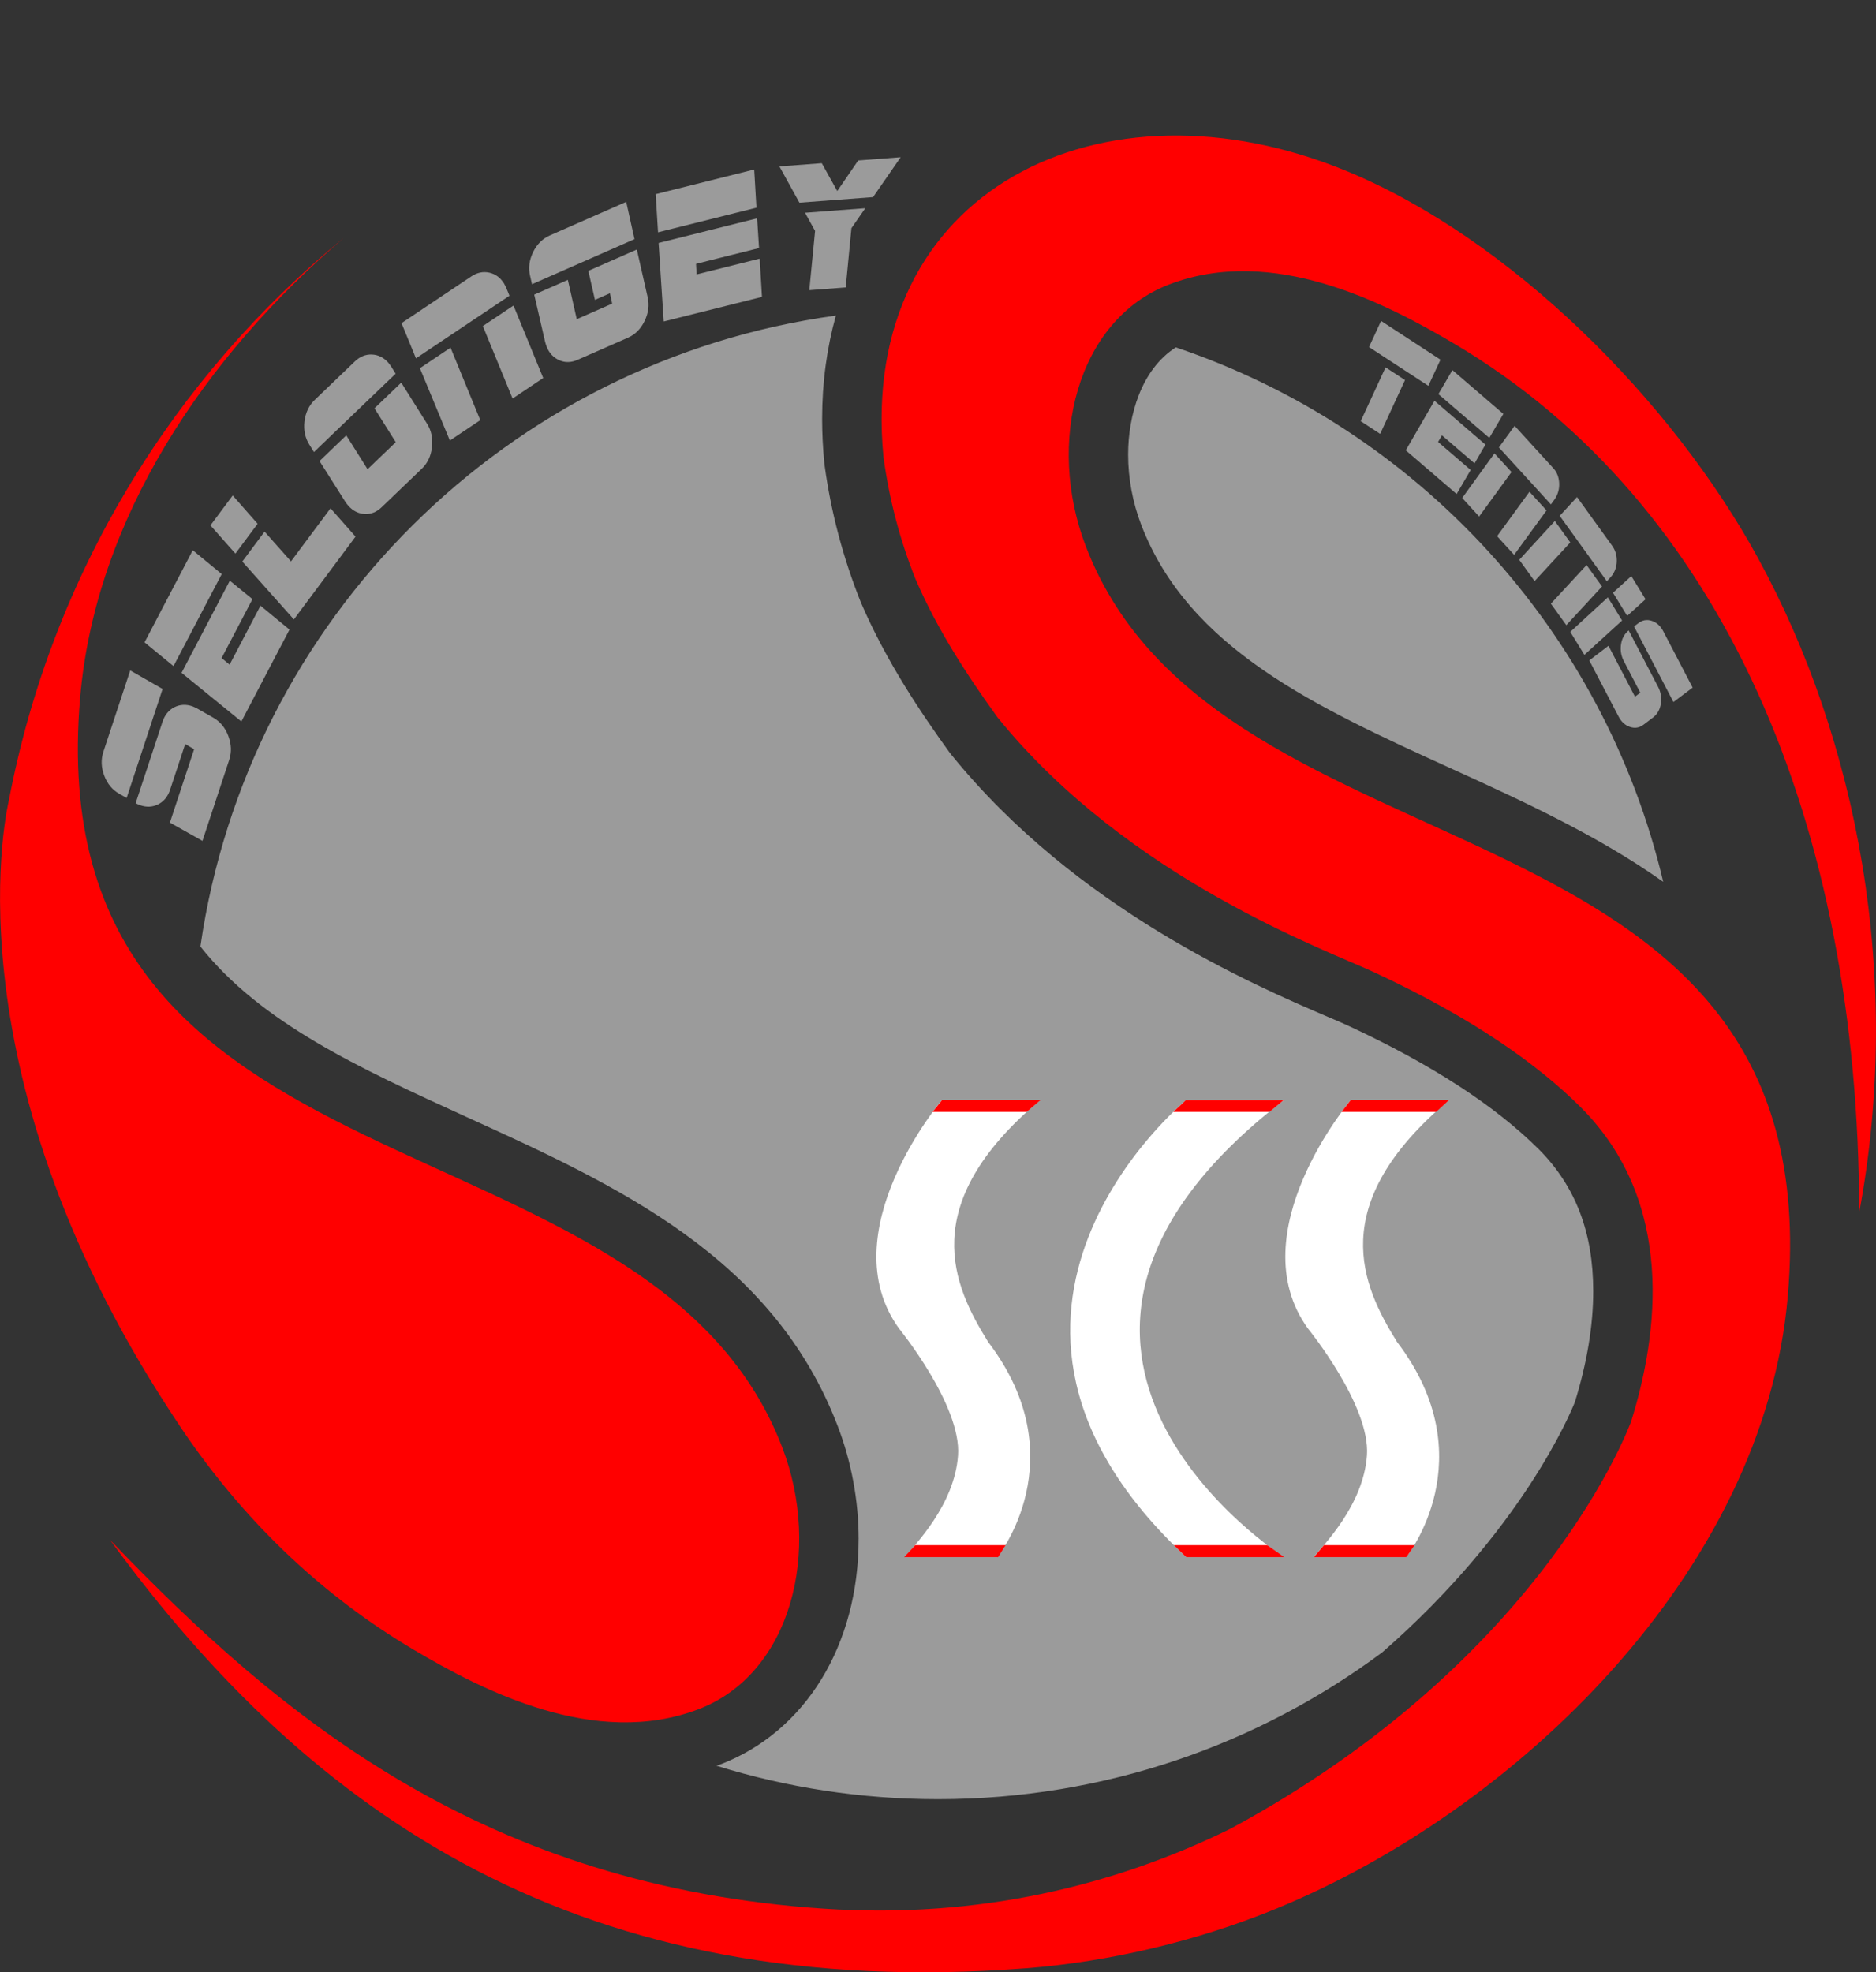 <?xml version="1.0" encoding="utf-8"?>
<svg xmlns="http://www.w3.org/2000/svg" viewBox="37.124 -6.002 468.688 492.757" width="468.688px" height="492.757px" preserveAspectRatio="none"><rect x="37.124" y="-6.002" width="468.688" height="492.757" fill="#333333" stroke="none"/><defs><clipPath clipPathUnits="userSpaceOnUse" id="clipPath37"><path d="M 0,141.732 H 141.73 V 0 H 0 Z" transform="translate(-73.429,-74.38)" id="path37"/></clipPath><clipPath clipPathUnits="userSpaceOnUse" id="clipPath35"><path d="M 0,141.732 H 141.73 V 0 H 0 Z" transform="translate(-49.024,-98.758)" id="path35"/></clipPath><clipPath clipPathUnits="userSpaceOnUse" id="clipPath116-9"><path d="m 70.013,102.137 h 64.152 v 60.348 H 70.013 Z" transform="translate(-77.344,-162.484)" id="path116-5"/></clipPath><clipPath clipPathUnits="userSpaceOnUse" id="clipPath118-0"><path d="m 70.013,102.137 h 64.152 v 60.348 H 70.013 Z" transform="translate(-123.152,-162.484)" id="path118-1"/></clipPath><clipPath clipPathUnits="userSpaceOnUse" id="clipPath120-2"><path d="M 0,204.094 H 204.094 V 0 H 0 Z" transform="translate(-104.716,-162.484)" id="path120-7"/></clipPath><clipPath clipPathUnits="userSpaceOnUse" id="clipPath132-0"><path d="M 0,204.094 H 204.094 V 0 H 0 Z" transform="translate(-120.149,-103.716)" id="path132-9"/></clipPath><clipPath clipPathUnits="userSpaceOnUse" id="clipPath130-4"><path d="M 0,204.094 H 204.094 V 0 H 0 Z" transform="translate(-103.325,-103.716)" id="path130-7"/></clipPath><clipPath clipPathUnits="userSpaceOnUse" id="clipPath126-6"><path d="M 0,204.094 H 204.094 V 0 H 0 Z" transform="translate(-123.148,-162.483)" id="path126-8"/></clipPath><clipPath clipPathUnits="userSpaceOnUse" id="clipPath128-7"><path d="M 0,204.094 H 204.094 V 0 H 0 Z" transform="translate(-73.128,-102.137)" id="path128-4"/></clipPath><clipPath clipPathUnits="userSpaceOnUse" id="clipPath124-8"><path d="M 0,204.094 H 204.094 V 0 H 0 Z" transform="translate(-104.681,-162.473)" id="path124-3"/></clipPath><clipPath clipPathUnits="userSpaceOnUse" id="clipPath122-6"><path d="M 0,204.094 H 204.094 V 0 H 0 Z" transform="translate(-77.362,-162.483)" id="path122-6"/></clipPath><clipPath clipPathUnits="userSpaceOnUse" id="clipPath33"><path d="M 0,141.732 H 141.73 V 0 H 0 Z" transform="translate(-104.796,-95.007)" id="path33"/></clipPath><clipPath clipPathUnits="userSpaceOnUse" id="clipPath39"><path d="M 0,141.732 H 141.73 V 0 H 0 Z" transform="translate(-95.246,-82.944)" id="path39"/></clipPath></defs><g id="layer4" transform="matrix(1, 0, 0, 1, -20.217, -3.316)"><g id="layer5" style="display:none;fill:#9a9b9d;fill-opacity:1"><rect style="display:inline;fill:#ffffff;fill-opacity:1" id="rect1" width="482.47" height="478.602" x="51.157" y="15.885" ry="0"/><rect style="display:inline;fill:#000000" id="rect2" width="482.47" height="478.602" x="51.157" y="15.885" ry="0"/><rect style="display:inline;fill:#9a9b9d;fill-opacity:1" id="rect3" width="482.47" height="478.602" x="51.157" y="15.885" ry="0"/></g><g id="layer7" style="display:none;fill:#9a9b9d;fill-opacity:1"><path id="path36" d="m 0,0 c 2.526,5.545 5.138,11.279 11.386,13.677 1.317,0.505 2.752,0.772 4.153,0.772 3.923,0 7.112,-1.954 8.321,-5.1 0.018,-0.046 0.029,-0.093 0.046,-0.141 0.802,2.581 1.233,5.322 1.233,8.164 0,6.137 -2.012,11.802 -5.413,16.375 -4.486,5.14 -8.815,6.936 -9.227,7.097 -1.452,0.448 -2.823,0.674 -4.079,0.674 -2.161,0 -3.866,-0.653 -5.218,-1.994 -1.607,-1.61 -3.135,-3.959 -4.537,-6.975 -0.094,-0.199 -0.207,-0.462 -0.345,-0.787 -1.193,-2.781 -3.987,-9.293 -9.665,-13.894 -0.03,-0.025 -0.062,-0.049 -0.094,-0.074 -1.415,-1.021 -3.32,-2.315 -5.517,-3.26 -1.657,-0.663 -3.345,-1.106 -5.072,-1.341 -0.028,-0.004 -0.055,-0.006 -0.083,-0.009 -0.543,-0.053 -1.086,-0.08 -1.613,-0.08 -1.345,0 -2.618,0.175 -3.808,0.507 C -27.874,1.518 -18.347,-8.067 -6.28,-9.806 -3.46,-7.568 -1.801,-3.952 0,0" style="fill:#ffffff;fill-opacity:1;fill-rule:nonzero;stroke:none" transform="matrix(0,6.78,6.78,0,173.891,276.378)" clip-path="url(#clipPath37)"/><path id="path34" d="m 0,0 c 0.871,0 1.765,0.168 2.587,0.483 4.577,1.757 6.712,6.444 8.972,11.406 1.202,2.64 2.469,5.411 4.182,7.829 C 6.487,17.531 -0.954,10.668 -3.953,1.757 -3.131,0.476 -1.433,0 0,0" style="display:inline;fill:#ffffff;fill-opacity:1;fill-rule:nonzero;stroke:none" transform="matrix(0,6.78,6.78,0,339.182,110.904)" clip-path="url(#clipPath35)"/></g><g id="g10" style="display:inline;fill:#9a9b9d;fill-opacity:1"><path id="path8" d="m 0,0 c 2.526,5.545 5.138,11.279 11.386,13.677 1.317,0.505 2.752,0.772 4.153,0.772 3.923,0 7.112,-1.954 8.321,-5.1 0.018,-0.046 0.029,-0.093 0.046,-0.141 0.802,2.581 1.233,5.322 1.233,8.164 0,6.137 -2.012,11.802 -5.413,16.375 -4.486,5.14 -8.815,6.936 -9.227,7.097 -1.452,0.448 -2.823,0.674 -4.079,0.674 -2.161,0 -3.866,-0.653 -5.218,-1.994 -1.607,-1.61 -3.135,-3.959 -4.537,-6.975 -0.094,-0.199 -0.207,-0.462 -0.345,-0.787 -1.193,-2.781 -3.987,-9.293 -9.665,-13.894 -0.03,-0.025 -0.062,-0.049 -0.094,-0.074 -1.415,-1.021 -3.32,-2.315 -5.517,-3.26 -1.657,-0.663 -3.345,-1.106 -5.072,-1.341 -0.028,-0.004 -0.055,-0.006 -0.083,-0.009 -0.543,-0.053 -1.086,-0.08 -1.613,-0.08 -1.345,0 -2.618,0.175 -3.808,0.507 C -27.874,1.518 -18.347,-8.067 -6.28,-9.806 -3.46,-7.568 -1.801,-3.952 0,0" style="fill-opacity: 1; fill-rule: nonzero; stroke: none; fill: rgb(155, 155, 155);" transform="matrix(0,6.78,6.78,0,173.891,276.378)" clip-path="url(#clipPath37)"/><path id="path10" d="m 0,0 c 0.871,0 1.765,0.168 2.587,0.483 4.577,1.757 6.712,6.444 8.972,11.406 1.202,2.64 2.469,5.411 4.182,7.829 C 6.487,17.531 -0.954,10.668 -3.953,1.757 -3.131,0.476 -1.433,0 0,0" style="display: inline; fill-opacity: 1; fill-rule: nonzero; stroke: none; fill: rgb(155, 155, 155);" transform="matrix(0,6.78,6.78,0,339.182,110.904)" clip-path="url(#clipPath35)"/></g><g id="layer1" style="display:inline;fill:#ffffff;fill-opacity:1" transform="matrix(0,-0.329,0.279,0,35.915,669.251)"><g id="layer2" style="fill:#ffffff"><path id="path115-0" d="m 0,0 c 0,0 -12.567,-17.508 -4.794,-30.174 0,0 6.997,-10.129 6.608,-16.735 -0.389,-6.608 -4.923,-11.9 -5.96,-13.438 H 6.219 c 0,0 8.939,12.997 -1.037,28.413 C 1.296,-24.556 -2.98,-13.875 11.013,0 Z" style="fill-opacity: 1; fill-rule: nonzero; stroke: none;" transform="matrix(0,7.993,5.751,0,1206.984,920.185)" clip-path="url(#clipPath116-9)"/><path id="path117-1" d="m 0,0 c 0,0 -12.567,-17.508 -4.793,-30.174 0,0 6.996,-10.129 6.608,-16.735 -0.39,-6.608 -4.924,-11.9 -5.961,-13.438 H 6.219 c 0,0 8.94,12.997 -1.037,28.413 C 1.296,-24.556 -2.98,-13.875 11.013,0 Z" style="fill-opacity: 1; fill-rule: nonzero; stroke: none;" transform="matrix(0,7.993,5.751,0,1206.984,1286.345)" clip-path="url(#clipPath118-0)"/><path id="path119-7" d="m 0,0 c 0,0 -29.239,-28.197 0,-60.347 h 10.949 c 0,0 -36.331,27.312 0,60.347 z" style="fill-opacity: 1; fill-rule: nonzero; stroke: none;" transform="matrix(0,7.993,5.751,0,1206.984,1138.981)" clip-path="url(#clipPath120-2)"/></g><g id="layer3" style="fill:#ff0000"><path id="path131-8" d="M 0,0 -1.128,-1.579 H 9.24 L 10.159,0 Z" style="fill-opacity: 1; fill-rule: nonzero; stroke: none;" transform="matrix(0,7.993,5.751,0,868.98,1262.344)" clip-path="url(#clipPath132-0)"/><path id="path129-2" d="M 0,0 1.39,-1.579 H 12.377 L 10.477,0 Z" style="fill-opacity: 1; fill-rule: nonzero; stroke: none;" transform="matrix(0,7.993,5.751,0,868.98,1127.863)" clip-path="url(#clipPath130-4)"/><path id="path125-0" d="M 0,0 -1.023,-1.556 H 9.575 L 11.018,0 Z" style="fill-opacity: 1; fill-rule: nonzero; stroke: none;" transform="matrix(0,7.993,5.751,0,1206.98,1286.309)" clip-path="url(#clipPath126-6)"/><path id="path127-7" d="M 0,0 1.223,1.579 H 11.36 L 10.517,0 Z" style="fill-opacity: 1; fill-rule: nonzero; stroke: none;" transform="matrix(0,7.993,5.751,0,859.898,886.487)" clip-path="url(#clipPath128-7)"/><path id="path123-9" d="M 0,0 -1.408,-1.545 H 9.368 L 10.954,0 Z" style="fill-opacity: 1; fill-rule: nonzero; stroke: none;" transform="matrix(0,7.993,5.751,0,1206.919,1138.698)" clip-path="url(#clipPath124-8)"/><path id="path121-7" d="M 0,0 -1.053,-1.556 H 9.493 L 11.031,0 Z" style="fill-opacity: 1; fill-rule: nonzero; stroke: none;" transform="matrix(0,7.993,5.751,0,1206.98,920.333)" clip-path="url(#clipPath122-6)"/></g></g><g id="g29" style="display:none;fill:#ffffff;fill-opacity:1" transform="matrix(0,-0.329,0.279,0,35.915,669.251)"><g id="g16" style="fill:#ffffff"><path id="path12" d="m 0,0 c 0,0 -12.567,-17.508 -4.794,-30.174 0,0 6.997,-10.129 6.608,-16.735 -0.389,-6.608 -4.923,-11.9 -5.96,-13.438 H 6.219 c 0,0 8.939,12.997 -1.037,28.413 C 1.296,-24.556 -2.98,-13.875 11.013,0 Z" style="fill:#ffffff;fill-opacity:1;fill-rule:nonzero;stroke:none" transform="matrix(0,7.993,5.751,0,1206.984,920.185)" clip-path="url(#clipPath116-9)"/><path id="path14" d="m 0,0 c 0,0 -12.567,-17.508 -4.793,-30.174 0,0 6.996,-10.129 6.608,-16.735 -0.39,-6.608 -4.924,-11.9 -5.961,-13.438 H 6.219 c 0,0 8.94,12.997 -1.037,28.413 C 1.296,-24.556 -2.98,-13.875 11.013,0 Z" style="fill:#ffffff;fill-opacity:1;fill-rule:nonzero;stroke:none" transform="matrix(0,7.993,5.751,0,1206.984,1286.345)" clip-path="url(#clipPath118-0)"/><path id="path16" d="m 0,0 c 0,0 -29.239,-28.197 0,-60.347 h 10.949 c 0,0 -36.331,27.312 0,60.347 z" style="fill:#ffffff;fill-opacity:1;fill-rule:nonzero;stroke:none" transform="matrix(0,7.993,5.751,0,1206.984,1138.981)" clip-path="url(#clipPath120-2)"/></g><g id="g28" style="fill:#ff0000"><path id="path18" d="M 0,0 -1.128,-1.579 H 9.24 L 10.159,0 Z" style="fill:#ff0000;fill-opacity:1;fill-rule:nonzero;stroke:none" transform="matrix(0,7.993,5.751,0,868.98,1262.344)" clip-path="url(#clipPath132-0)"/><path id="path20" d="M 0,0 1.39,-1.579 H 12.377 L 10.477,0 Z" style="fill:#ff0000;fill-opacity:1;fill-rule:nonzero;stroke:none" transform="matrix(0,7.993,5.751,0,868.98,1127.863)" clip-path="url(#clipPath130-4)"/><path id="path22" d="M 0,0 -1.023,-1.556 H 9.575 L 11.018,0 Z" style="fill:#ff0000;fill-opacity:1;fill-rule:nonzero;stroke:none" transform="matrix(0,7.993,5.751,0,1206.98,1286.309)" clip-path="url(#clipPath126-6)"/><path id="path24" d="M 0,0 1.223,1.579 H 11.36 L 10.517,0 Z" style="fill:#ff0000;fill-opacity:1;fill-rule:nonzero;stroke:none" transform="matrix(0,7.993,5.751,0,859.898,886.487)" clip-path="url(#clipPath128-7)"/><path id="path26" d="M 0,0 -1.408,-1.545 H 9.368 L 10.954,0 Z" style="fill:#ff0000;fill-opacity:1;fill-rule:nonzero;stroke:none" transform="matrix(0,7.993,5.751,0,1206.919,1138.698)" clip-path="url(#clipPath124-8)"/><path id="path28" d="M 0,0 -1.053,-1.556 H 9.493 L 11.031,0 Z" style="fill:#ff0000;fill-opacity:1;fill-rule:nonzero;stroke:none" transform="matrix(0,7.993,5.751,0,1206.98,920.333)" clip-path="url(#clipPath122-6)"/></g></g><g id="layer-MC0" style="display:inline"><path style="font-size: 48px; font-family: &quot;SF Sports Night&quot;; stroke: rgb(0, 0, 0); stroke-width: 19.543; stroke-linecap: round; stroke-linejoin: round; stroke-opacity: 0; fill: rgb(155, 155, 155);" d="m 261.792,458.084 q 0.029,-0.327 0.104,-0.65 0.05,-0.301 0.125,-0.624 l 1.258,-4.689 q 0.809,-3.058 3.591,-5.003 2.758,-1.947 5.84,-1.677 l 21.714,1.901 -2.473,9.43 -19.659,-1.721 -0.721,2.595 12.234,1.071 q 2.755,0.241 4.353,2.146 1.596,1.928 1.365,4.566 -0.029,0.327 -0.079,0.628 -0.052,0.325 -0.127,0.648 l -21.784,-1.907 q -2.778,-0.243 -4.376,-2.148 -1.598,-1.904 -1.365,-4.566 z m -2.407,8.683 29.209,2.557 -0.56,2.092 q -0.783,3.037 -3.542,4.984 -2.782,1.944 -5.864,1.675 l -21.784,-1.907 z m -27.865,-17.489 16.512,4.298 1.121,-2.445 -16.512,-4.298 4.077,-8.868 25.744,6.701 -8.26,18.242 -25.812,-6.719 z m -4.258,9.378 25.789,6.713 -4.048,8.852 -25.812,-6.719 z m -17.682,-31.902 24.349,10.713 -11.058,16.695 -8.796,-3.87 5.687,-8.56 -15.618,-6.871 z m 2.99,25.795 8.774,3.86 -5.405,8.095 -8.796,-3.87 z m -35.418,-37.182 q 2.162,-2.31 5.533,-2.703 3.351,-0.407 5.937,1.292 l 12.029,7.9 q 2.292,1.505 2.757,3.914 0.459,2.461 -0.982,4.655 -0.18,0.274 -0.367,0.516 -0.2,0.261 -0.419,0.51 l -8.472,9.101 -8.032,-5.275 7.027,-7.498 -8.463,-5.558 -7.027,7.498 -8.032,-5.275 z m -12.647,13.622 q 0.18,-0.274 0.387,-0.503 0.187,-0.242 0.406,-0.49 l 1.484,-1.577 24.508,16.095 -1.484,1.577 q -2.129,2.303 -5.481,2.71 -3.371,0.394 -5.957,-1.304 l -12.029,-7.9 q -2.292,-1.505 -2.796,-3.939 -0.504,-2.434 0.962,-4.668 z m 8.429,-27.02 6.952,6.532 -15.99,12.054 -7.003,-6.58 z m -14.382,-13.514 7.003,6.58 -16.041,12.006 -7.003,-6.58 z M 137.655,404.226 q 0.225,-0.239 0.468,-0.429 0.226,-0.206 0.485,-0.413 l 1.734,-1.298 21.367,20.078 -7.794,5.83 -15.936,-14.974 q -1.998,-1.878 -2.076,-4.362 -0.077,-2.485 1.752,-4.432 z m -5.673,-37.521 q 2.817,-1.44 6.122,-0.668 3.291,0.753 5.148,3.227 l 8.639,11.509 q 1.646,2.193 1.268,4.617 -0.402,2.47 -2.464,4.018 -0.262,0.197 -0.539,0.375 -0.295,0.192 -0.586,0.352 l -11.055,5.691 -5.769,-7.685 9.153,-4.673 -6.079,-8.097 -2.414,1.196 2.575,3.43 -6.753,3.458 -8.33,-11.096 z m -13.502,6.883 17.603,23.448 -1.931,0.981 q -2.784,1.445 -6.075,0.692 -3.305,-0.772 -5.162,-3.246 L 109.787,377.974 Z m -5.637,-32.36 7.866,15.141 2.566,-0.805 -7.866,-15.141 9.316,-2.912 12.263,23.606 -19.079,6.082 -12.296,-23.669 z m -9.816,3.118 12.285,23.648 -9.285,2.922 -12.296,-23.669 z m -0.917,-25.505 15.002,-2.149 2.975,9.137 -15.009,2.126 -3.857,3.672 -4.92,-15.11 z m -9.047,-3.636 6.015,18.475 -7.7,7.314 -3.461,-10.63 5.902,-5.644 -8.877,-3.494 -3.469,-10.653 z" id="text6-1" transform="matrix(-0.227,0.953,-0.922,-0.235,587.204,31.943)" aria-label="Selongey"/><path style="font-size: 32px; font-family: &quot;SF Sports Night&quot;; stroke: rgb(0, 0, 0); stroke-width: 19.543; stroke-linecap: round; stroke-linejoin: round; stroke-opacity: 0; fill: rgb(155, 155, 155);" d="m 281.064,446.133 6.395,0.373 -3.074,12.999 -6.395,-0.373 z m -10.057,14.377 19.514,1.137 -1.495,6.314 -19.529,-1.138 z m -18.64,-9.999 11.211,1.922 0.606,-1.687 -11.211,-1.922 2.207,-6.121 17.479,2.997 -4.457,12.584 -17.525,-3.005 z m -2.298,6.47 17.51,3.003 -2.189,6.109 -17.525,-3.005 z m -2.855,-16.207 6.109,1.766 -5.829,12.01 -6.154,-1.779 z m -12.639,-3.653 6.154,1.779 -5.874,11.997 -6.154,-1.779 z m -7.613,15.707 q 0.061,-0.21 0.147,-0.397 0.071,-0.191 0.162,-0.392 l 0.635,-1.297 18.778,5.427 -2.855,5.827 -14.005,-4.047 q -1.756,-0.508 -2.557,-1.959 -0.8,-1.451 -0.306,-3.162 z m -0.051,-18.576 5.864,2.462 -7.182,11.253 -5.907,-2.48 z m -12.131,-5.093 5.907,2.48 -7.225,11.235 -5.907,-2.48 z m -9.382,14.719 q 0.085,-0.202 0.192,-0.377 0.093,-0.181 0.207,-0.371 l 0.781,-1.214 18.023,7.567 -3.511,5.457 -13.442,-5.643 q -1.686,-0.708 -2.312,-2.242 -0.627,-1.534 0.063,-3.177 z m 2.136,-18.517 5.647,2.924 -8.061,10.642 -5.689,-2.945 z m -9.199,12.058 5.675,2.938 -3.937,5.158 -5.689,-2.945 z m -15.223,-16.079 q 0.116,-0.186 0.258,-0.355 0.121,-0.164 0.263,-0.333 l 2.164,-2.407 q 1.405,-1.573 3.646,-1.888 2.227,-0.323 3.977,0.769 l 12.329,7.692 -4.319,4.856 -11.162,-6.964 -1.213,1.324 6.946,4.334 q 1.564,0.976 1.938,2.591 0.366,1.628 -0.569,3.126 -0.116,0.186 -0.237,0.35 -0.129,0.177 -0.271,0.346 l -12.368,-7.717 q -1.578,-0.984 -1.951,-2.599 -0.374,-1.615 0.569,-3.126 z m -4.054,4.432 16.584,10.347 -0.965,1.074 q -1.383,1.568 -3.611,1.891 -2.241,0.315 -3.991,-0.777 l -12.368,-7.717 z" id="text7-6" transform="matrix(-0.777,-0.43,0.294,-1.136,489.373,733.379)" aria-label="Tennis  "/><ellipse style="display:inline;fill:none;stroke:#000000;stroke-width:4.019;stroke-linecap:round;stroke-linejoin:round;stroke-opacity:0" id="path1" cx="260.646" cy="-293.041" rx="185.874" ry="184.506" transform="rotate(90)"/></g><g id="g7" style="display:none"><path style="font-size:48px;font-family:'SF Sports Night';-inkscape-font-specification:'SF Sports Night, Normal';fill:#9a9b9d;stroke:#000000;stroke-width:19.543;stroke-linecap:round;stroke-linejoin:round;stroke-opacity:0" d="m 261.792,458.084 q 0.029,-0.327 0.104,-0.65 0.05,-0.301 0.125,-0.624 l 1.258,-4.689 q 0.809,-3.058 3.591,-5.003 2.758,-1.947 5.84,-1.677 l 21.714,1.901 -2.473,9.43 -19.659,-1.721 -0.721,2.595 12.234,1.071 q 2.755,0.241 4.353,2.146 1.596,1.928 1.365,4.566 -0.029,0.327 -0.079,0.628 -0.052,0.325 -0.127,0.648 l -21.784,-1.907 q -2.778,-0.243 -4.376,-2.148 -1.598,-1.904 -1.365,-4.566 z m -2.407,8.683 29.209,2.557 -0.56,2.092 q -0.783,3.037 -3.542,4.984 -2.782,1.944 -5.864,1.675 l -21.784,-1.907 z m -27.865,-17.489 16.512,4.298 1.121,-2.445 -16.512,-4.298 4.077,-8.868 25.744,6.701 -8.26,18.242 -25.812,-6.719 z m -4.258,9.378 25.789,6.713 -4.048,8.852 -25.812,-6.719 z m -17.682,-31.902 24.349,10.713 -11.058,16.695 -8.796,-3.87 5.687,-8.56 -15.618,-6.871 z m 2.99,25.795 8.774,3.86 -5.405,8.095 -8.796,-3.87 z m -35.418,-37.182 q 2.162,-2.31 5.533,-2.703 3.351,-0.407 5.937,1.292 l 12.029,7.9 q 2.292,1.505 2.757,3.914 0.459,2.461 -0.982,4.655 -0.18,0.274 -0.367,0.516 -0.2,0.261 -0.419,0.51 l -8.472,9.101 -8.032,-5.275 7.027,-7.498 -8.463,-5.558 -7.027,7.498 -8.032,-5.275 z m -12.647,13.622 q 0.18,-0.274 0.387,-0.503 0.187,-0.242 0.406,-0.49 l 1.484,-1.577 24.508,16.095 -1.484,1.577 q -2.129,2.303 -5.481,2.71 -3.371,0.394 -5.957,-1.304 l -12.029,-7.9 q -2.292,-1.505 -2.796,-3.939 -0.504,-2.434 0.962,-4.668 z m 8.429,-27.02 6.952,6.532 -15.99,12.054 -7.003,-6.58 z m -14.382,-13.514 7.003,6.58 -16.041,12.006 -7.003,-6.58 z M 137.655,404.226 q 0.225,-0.239 0.468,-0.429 0.226,-0.206 0.485,-0.413 l 1.734,-1.298 21.367,20.078 -7.794,5.83 -15.936,-14.974 q -1.998,-1.878 -2.076,-4.362 -0.077,-2.485 1.752,-4.432 z m -5.673,-37.521 q 2.817,-1.44 6.122,-0.668 3.291,0.753 5.148,3.227 l 8.639,11.509 q 1.646,2.193 1.268,4.617 -0.402,2.47 -2.464,4.018 -0.262,0.197 -0.539,0.375 -0.295,0.192 -0.586,0.352 l -11.055,5.691 -5.769,-7.685 9.153,-4.673 -6.079,-8.097 -2.414,1.196 2.575,3.43 -6.753,3.458 -8.33,-11.096 z m -13.502,6.883 17.603,23.448 -1.931,0.981 q -2.784,1.445 -6.075,0.692 -3.305,-0.772 -5.162,-3.246 L 109.787,377.974 Z m -5.637,-32.36 7.866,15.141 2.566,-0.805 -7.866,-15.141 9.316,-2.912 12.263,23.606 -19.079,6.082 -12.296,-23.669 z m -9.816,3.118 12.285,23.648 -9.285,2.922 -12.296,-23.669 z m -0.917,-25.505 15.002,-2.149 2.975,9.137 -15.009,2.126 -3.857,3.672 -4.92,-15.11 z m -9.047,-3.636 6.015,18.475 -7.7,7.314 -3.461,-10.63 5.902,-5.644 -8.877,-3.494 -3.469,-10.653 z" id="text6" transform="matrix(-0.227,0.953,-0.922,-0.235,585.233,32.475)" aria-label="Selongey"/><path style="font-size:32px;font-family:'SF Sports Night';-inkscape-font-specification:'SF Sports Night, Normal';fill:#9a9b9d;stroke:#000000;stroke-width:19.543;stroke-linecap:round;stroke-linejoin:round;stroke-opacity:0" d="m 281.064,446.133 6.395,0.373 -3.074,12.999 -6.395,-0.373 z m -10.057,14.377 19.514,1.137 -1.495,6.314 -19.529,-1.138 z m -18.64,-9.999 11.211,1.922 0.606,-1.687 -11.211,-1.922 2.207,-6.121 17.479,2.997 -4.457,12.584 -17.525,-3.005 z m -2.298,6.47 17.51,3.003 -2.189,6.109 -17.525,-3.005 z m -2.855,-16.207 6.109,1.766 -5.829,12.01 -6.154,-1.779 z m -12.639,-3.653 6.154,1.779 -5.874,11.997 -6.154,-1.779 z m -7.613,15.707 q 0.061,-0.21 0.147,-0.397 0.071,-0.191 0.162,-0.392 l 0.635,-1.297 18.778,5.427 -2.855,5.827 -14.005,-4.047 q -1.756,-0.508 -2.557,-1.959 -0.8,-1.451 -0.306,-3.162 z m -0.051,-18.576 5.864,2.462 -7.182,11.253 -5.907,-2.48 z m -12.131,-5.093 5.907,2.48 -7.225,11.235 -5.907,-2.48 z m -9.382,14.719 q 0.085,-0.202 0.192,-0.377 0.093,-0.181 0.207,-0.371 l 0.781,-1.214 18.023,7.567 -3.511,5.457 -13.442,-5.643 q -1.686,-0.708 -2.312,-2.242 -0.627,-1.534 0.063,-3.177 z m 2.136,-18.517 5.647,2.924 -8.061,10.642 -5.689,-2.945 z m -9.199,12.058 5.675,2.938 -3.937,5.158 -5.689,-2.945 z M 183.112,421.339 q 0.116,-0.186 0.258,-0.355 0.121,-0.164 0.263,-0.333 l 2.164,-2.407 q 1.405,-1.573 3.646,-1.888 2.227,-0.323 3.977,0.769 l 12.329,7.692 -4.319,4.856 -11.162,-6.964 -1.213,1.324 6.946,4.334 q 1.564,0.976 1.938,2.591 0.366,1.628 -0.569,3.126 -0.116,0.186 -0.237,0.35 -0.129,0.177 -0.271,0.346 l -12.368,-7.717 q -1.578,-0.984 -1.951,-2.599 -0.374,-1.615 0.569,-3.126 z m -4.054,4.432 16.584,10.347 -0.965,1.074 q -1.383,1.568 -3.611,1.891 -2.241,0.315 -3.991,-0.777 l -12.368,-7.717 z" id="text7" aria-label="Tennis  " transform="matrix(-0.777,-0.43,0.294,-1.136,489.826,733.734)"/><ellipse style="display:inline;fill:none;stroke:#000000;stroke-width:4.019;stroke-linecap:round;stroke-linejoin:round;stroke-opacity:0" id="ellipse7" cx="260.646" cy="-293.041" rx="185.874" ry="184.506" transform="rotate(90)"/></g><g id="layer6" transform="translate(20.217,3.316)" style="display:inline"><path id="path32" d="M 0,0 C -0.241,3.097 -1.013,6.329 -2.194,9.207 -5.801,18.004 -14.566,27.184 -24.775,28.061 -43.734,29.69 -39.596,7.105 -52.4,2.192 c -3.816,-1.467 -8.34,-0.335 -9.645,3.068 -1.468,3.813 0.67,7.957 2.191,10.524 5.878,9.912 17.72,14.894 32.009,14.907 -8.686,1.624 -17.425,-0.072 -24.114,-3.726 -5.839,-3.189 -11.766,-9.13 -14.252,-15.127 -3.755,-9.053 0.708,-18.052 10.522,-17.101 1.626,0.22 3.12,0.63 4.501,1.182 1.814,0.78 3.482,1.855 5.098,3.023 5.967,4.835 8.583,12.161 9.402,13.903 1.68,3.614 3.392,6.016 4.981,7.605 3.503,3.48 8.353,2.838 11.551,1.839 0.01,-0.003 8.738,-3.122 15.024,-14.781 2.093,-4.269 3.316,-9.29 2.938,-14.963 -0.835,-12.47 -6.942,-19.94 -13.591,-26.309 C -5.576,-26.319 1.26,-16.371 0,0" style="display: inline; fill-opacity: 1; fill-rule: nonzero; stroke: none; fill: rgb(255, 0, 0);" transform="matrix(0,6.78,6.78,0,293.529,485.743)" clip-path="url(#clipPath33)"/><path id="path38" d="m 0,0 c -1.309,3.401 -5.832,4.533 -9.647,3.069 -12.803,-4.915 -8.666,-27.501 -27.628,-25.871 -6.579,0.565 -12.556,4.582 -16.942,9.721 5.148,-6.288 12.418,-10.766 20.718,-12.344 0,0 9.687,-2.43 22.52,5.935 0.046,0.028 0.084,0.054 0.128,0.083 0.17,0.112 0.341,0.227 0.516,0.342 0.117,0.082 0.24,0.163 0.36,0.246 0.022,0.012 0.04,0.026 0.06,0.041 h -0.001 c 3.145,2.203 5.765,4.954 7.723,8.255 C -0.675,-7.959 1.464,-3.813 0,0" style="display: inline; fill-opacity: 1; fill-rule: nonzero; stroke: none; fill: rgb(255, 0, 0);" transform="matrix(0,6.78,6.78,0,211.741,420.991)" clip-path="url(#clipPath39)"/></g><g id="g6" transform="translate(20.217,3.316)" style="display:none"><path id="path4" d="M 0,0 C -0.241,3.097 -1.013,6.329 -2.194,9.207 -5.801,18.004 -14.566,27.184 -24.775,28.061 -43.734,29.69 -39.596,7.105 -52.4,2.192 c -3.816,-1.467 -8.34,-0.335 -9.645,3.068 -1.468,3.813 0.67,7.957 2.191,10.524 5.878,9.912 17.72,14.894 32.009,14.907 -8.686,1.624 -17.425,-0.072 -24.114,-3.726 -5.839,-3.189 -11.766,-9.13 -14.252,-15.127 -3.755,-9.053 0.708,-18.052 10.522,-17.101 1.626,0.22 3.12,0.63 4.501,1.182 1.814,0.78 3.482,1.855 5.098,3.023 5.967,4.835 8.583,12.161 9.402,13.903 1.68,3.614 3.392,6.016 4.981,7.605 3.503,3.48 8.353,2.838 11.551,1.839 0.01,-0.003 8.738,-3.122 15.024,-14.781 2.093,-4.269 3.316,-9.29 2.938,-14.963 -0.835,-12.47 -6.942,-19.94 -13.591,-26.309 C -5.576,-26.319 1.26,-16.371 0,0" style="display:inline;fill:#ff0000;fill-opacity:1;fill-rule:nonzero;stroke:none" transform="matrix(0,6.78,6.78,0,293.529,485.743)" clip-path="url(#clipPath33)"/><path id="path6" d="m 0,0 c -1.309,3.401 -5.832,4.533 -9.647,3.069 -12.803,-4.915 -8.666,-27.501 -27.628,-25.871 -6.579,0.565 -12.556,4.582 -16.942,9.721 5.148,-6.288 12.418,-10.766 20.718,-12.344 0,0 9.687,-2.43 22.52,5.935 0.046,0.028 0.084,0.054 0.128,0.083 0.17,0.112 0.341,0.227 0.516,0.342 0.117,0.082 0.24,0.163 0.36,0.246 0.022,0.012 0.04,0.026 0.06,0.041 h -0.001 c 3.145,2.203 5.765,4.954 7.723,8.255 C -0.675,-7.959 1.464,-3.813 0,0" style="display:inline;fill:#ff0000;fill-opacity:1;fill-rule:nonzero;stroke:none" transform="matrix(0,6.78,6.78,0,211.741,420.991)" clip-path="url(#clipPath39)"/></g></g></svg>